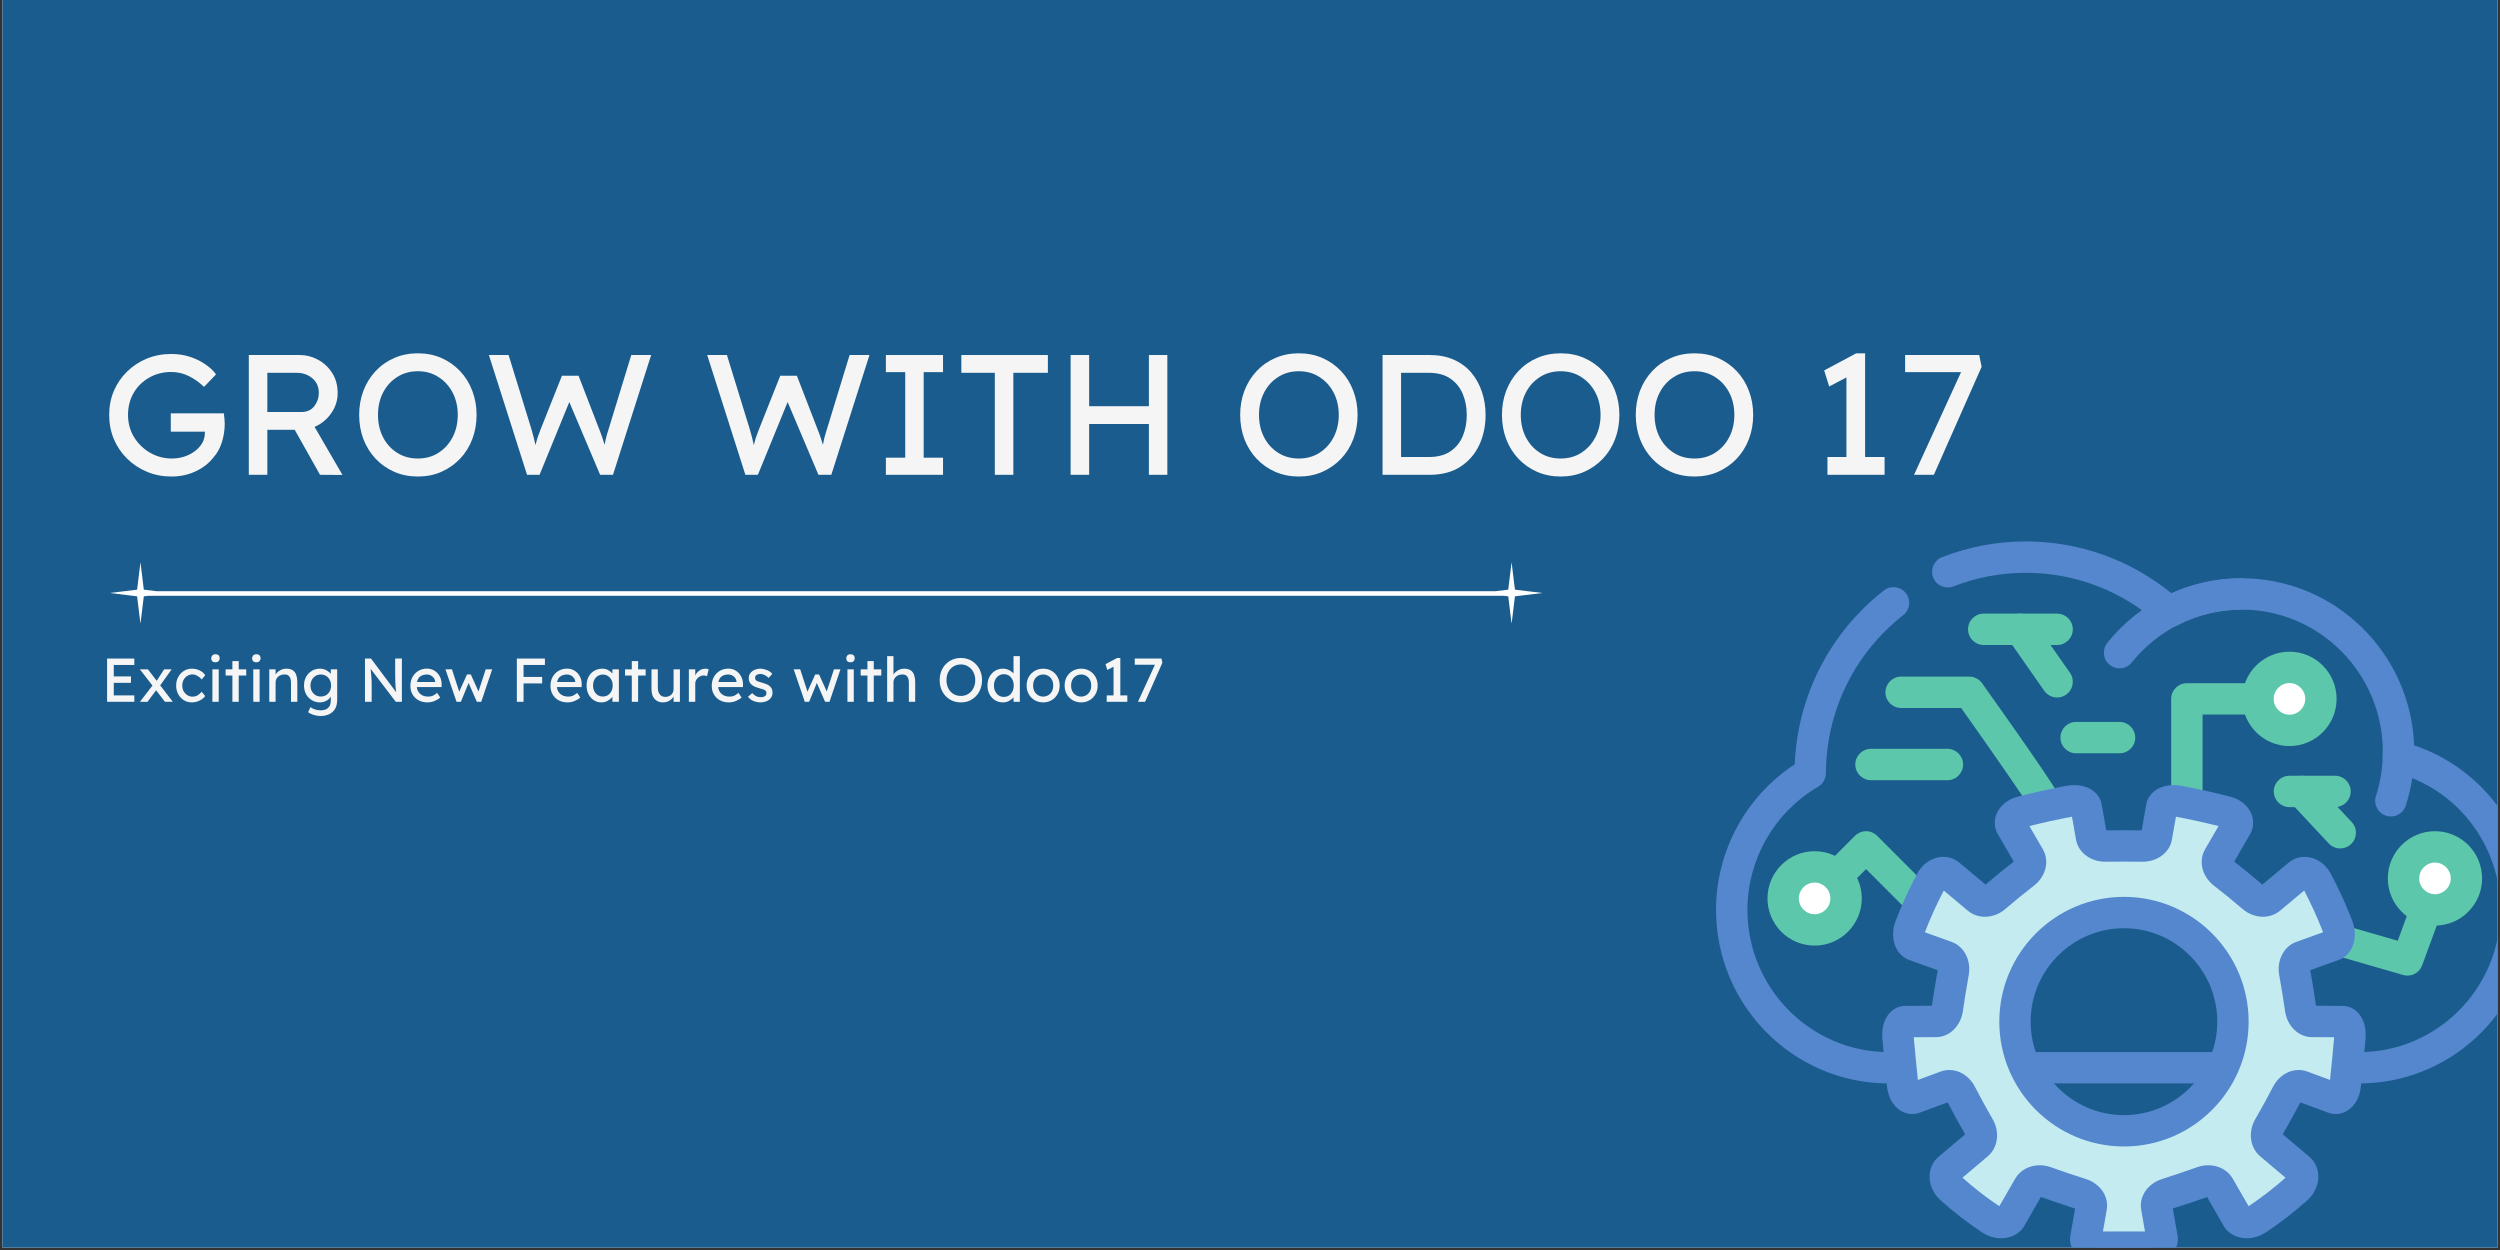 <svg xmlns="http://www.w3.org/2000/svg" xmlns:xlink="http://www.w3.org/1999/xlink" width="700" zoomAndPan="magnify" viewBox="0 0 525 262.5" height="350" preserveAspectRatio="xMidYMid meet" version="1.0"><rect x="0" y="0" width="525" height="262.5" fill="#333333" stroke="none"/><defs><g/><clipPath id="725e51c343"><path d="M 0.5 0 L 524.5 0 L 524.5 262 L 0.5 262 Z M 0.5 0 " clip-rule="nonzero"/></clipPath><clipPath id="7056afd2b9"><path d="M 23 118.059 L 324 118.059 L 324 130.785 L 23 130.785 Z M 23 118.059 " clip-rule="nonzero"/></clipPath><clipPath id="fb8328271a"><path d="M 360.367 113.691 L 524.5 113.691 L 524.5 228 L 360.367 228 Z M 360.367 113.691 " clip-rule="nonzero"/></clipPath><clipPath id="38d3727bb4"><path d="M 395 164 L 497 164 L 497 262 L 395 262 Z M 395 164 " clip-rule="nonzero"/></clipPath></defs><g clip-path="url(#725e51c343)"><path fill="#ffffff" d="M 0.5 0 L 524.5 0 L 524.5 262 L 0.5 262 Z M 0.5 0 " fill-opacity="1" fill-rule="nonzero"/><path fill="#1b5c8e" d="M 0.5 0 L 524.5 0 L 524.5 262 L 0.5 262 Z M 0.5 0 " fill-opacity="1" fill-rule="nonzero"/></g><g clip-path="url(#7056afd2b9)"><path fill="#ffffff" d="M 318.137 123.828 L 317.434 118.059 L 316.734 123.828 L 314.09 124.148 L 32.84 124.148 L 30.199 123.828 L 29.496 118.059 L 28.793 123.828 L 23.027 124.527 L 28.793 125.23 L 29.496 131 L 30.199 125.23 L 31.066 125.125 L 315.863 125.125 L 316.734 125.23 L 317.434 131 L 318.137 125.23 L 323.906 124.527 Z M 318.137 123.828 " fill-opacity="1" fill-rule="nonzero"/></g><g clip-path="url(#fb8328271a)"><path fill="#5487ce" d="M 495.457 227.52 L 396.605 227.52 C 376.633 227.52 360.367 211.168 360.367 191.062 C 360.367 178.746 366.656 167.207 376.895 160.504 C 377.492 146.129 384.242 132.902 395.602 124 C 397.035 122.875 399.105 123.125 400.227 124.555 C 401.352 125.984 401.102 128.059 399.672 129.184 C 389.422 137.219 383.504 149.32 383.441 162.383 C 383.434 163.551 382.812 164.625 381.809 165.215 C 372.645 170.547 366.961 180.457 366.961 191.062 C 366.961 207.535 380.266 220.938 396.605 220.938 L 495.457 220.938 C 511.801 220.938 525.105 207.535 525.105 191.062 C 525.105 177.426 515.941 165.543 502.812 162.16 C 501.32 161.773 500.297 160.406 500.348 158.867 C 500.355 158.672 500.363 158.48 500.379 158.293 C 500.387 158.156 500.395 158.031 500.395 157.895 C 500.395 141.422 487.09 128.02 470.75 128.02 C 465.934 128.02 461.328 129.168 457.051 131.418 C 455.836 132.051 454.348 131.875 453.32 130.961 C 445.629 124.074 435.723 120.289 425.441 120.289 C 420.191 120.289 415.07 121.246 410.234 123.141 C 408.535 123.801 406.633 122.973 405.965 121.277 C 405.305 119.582 406.133 117.668 407.828 117.012 C 413.441 114.809 419.363 113.699 425.441 113.699 C 436.602 113.699 447.371 117.547 456.012 124.594 C 460.668 122.496 465.613 121.438 470.75 121.438 C 490.273 121.438 506.238 137.051 506.961 156.52 C 521.648 161.453 531.699 175.297 531.699 191.062 C 531.699 211.168 515.434 227.52 495.457 227.52 " fill-opacity="1" fill-rule="nonzero"/></g><path fill="#5487ce" d="M 502.082 171.465 C 501.746 171.465 501.398 171.406 501.07 171.305 C 499.34 170.742 498.387 168.887 498.949 167.148 C 499.914 164.176 500.395 161.059 500.395 157.895 C 500.395 156.078 501.875 154.598 503.691 154.598 C 505.516 154.598 506.988 156.078 506.988 157.895 C 506.988 161.75 506.391 165.551 505.219 169.184 C 504.77 170.574 503.473 171.465 502.082 171.465 " fill-opacity="1" fill-rule="nonzero"/><path fill="#5487ce" d="M 445.098 140.359 C 444.383 140.359 443.648 140.121 443.039 139.629 C 441.625 138.496 441.398 136.422 442.531 135 C 449.453 126.379 459.734 121.438 470.75 121.438 C 472.566 121.438 474.035 122.906 474.035 124.73 C 474.035 126.547 472.566 128.027 470.75 128.027 C 461.746 128.027 453.336 132.066 447.668 139.121 C 447.027 139.934 446.07 140.359 445.098 140.359 " fill-opacity="1" fill-rule="nonzero"/><path fill="#5dc7ac" d="M 426.453 169.039 C 426.453 169.039 426.453 169.047 426.453 169.047 C 426.453 169.047 426.453 169.039 426.453 169.039 Z M 426.453 169.047 Z M 429.75 172.332 C 428.336 172.332 427.121 171.441 426.664 170.18 C 425.645 168.355 418.527 158.117 411.848 148.676 L 399.234 148.676 C 397.418 148.676 395.941 147.207 395.941 145.383 C 395.941 143.566 397.418 142.086 399.234 142.086 L 413.555 142.086 C 414.621 142.086 415.617 142.609 416.238 143.477 C 433.047 167.164 433.047 167.754 433.047 169.039 C 433.047 170.863 431.574 172.332 429.75 172.332 " fill-opacity="1" fill-rule="nonzero"/><path fill="#5dc7ac" d="M 381.07 191.953 C 380.223 191.953 379.387 191.641 378.738 190.996 C 377.449 189.711 377.449 187.625 378.738 186.336 L 389.543 175.523 C 390.16 174.902 390.996 174.551 391.871 174.551 C 392.75 174.551 393.586 174.902 394.203 175.523 L 404.133 185.461 C 405.418 186.746 405.418 188.836 404.133 190.121 C 402.844 191.406 400.754 191.398 399.469 190.113 L 391.871 182.512 L 383.398 190.988 C 382.758 191.641 381.914 191.953 381.07 191.953 " fill-opacity="1" fill-rule="nonzero"/><path fill="#ffffff" d="M 387.676 188.668 C 387.676 192.316 384.719 195.281 381.07 195.281 C 377.418 195.281 374.461 192.316 374.461 188.668 C 374.461 185.012 377.418 182.047 381.07 182.047 C 384.719 182.047 387.676 185.012 387.676 188.668 " fill-opacity="1" fill-rule="nonzero"/><path fill="#5dc7ac" d="M 381.07 185.34 C 379.242 185.34 377.758 186.836 377.758 188.668 C 377.758 190.5 379.242 191.984 381.07 191.984 C 382.895 191.984 384.379 190.5 384.379 188.668 C 384.379 186.836 382.895 185.34 381.07 185.34 Z M 381.07 198.574 C 375.609 198.574 371.172 194.133 371.172 188.668 C 371.172 183.203 375.609 178.754 381.07 178.754 C 386.527 178.754 390.973 183.203 390.973 188.668 C 390.973 194.133 386.527 198.574 381.07 198.574 " fill-opacity="1" fill-rule="nonzero"/><path fill="#5dc7ac" d="M 459.246 169.496 C 457.43 169.496 455.949 168.016 455.949 166.203 L 455.949 146.766 C 455.949 144.949 457.43 143.469 459.246 143.469 L 475.348 143.469 C 477.172 143.469 478.641 144.949 478.641 146.766 C 478.641 148.582 477.172 150.059 475.348 150.059 L 462.539 150.059 L 462.539 166.203 C 462.539 168.016 461.07 169.496 459.246 169.496 " fill-opacity="1" fill-rule="nonzero"/><path fill="#5dc7ac" d="M 505.562 204.875 C 505.258 204.875 504.953 204.836 504.648 204.746 L 491.664 200.992 C 489.914 200.496 488.906 198.664 489.414 196.918 C 489.914 195.168 491.738 194.164 493.488 194.66 L 503.531 197.562 L 508.25 184.707 C 508.875 182.996 510.773 182.129 512.477 182.746 C 514.188 183.371 515.059 185.27 514.43 186.973 L 508.652 202.715 C 508.168 204.039 506.914 204.875 505.562 204.875 " fill-opacity="1" fill-rule="nonzero"/><path fill="#ffffff" d="M 487.387 146.766 C 487.387 150.422 484.43 153.379 480.789 153.379 C 477.141 153.379 474.18 150.422 474.18 146.766 C 474.18 143.109 477.141 140.145 480.789 140.145 C 484.43 140.145 487.387 143.109 487.387 146.766 " fill-opacity="1" fill-rule="nonzero"/><path fill="#5dc7ac" d="M 480.789 143.438 C 478.965 143.438 477.477 144.934 477.477 146.766 C 477.477 148.598 478.965 150.082 480.789 150.082 C 482.613 150.082 484.102 148.598 484.102 146.766 C 484.102 144.934 482.613 143.438 480.789 143.438 Z M 480.789 156.672 C 475.332 156.672 470.883 152.227 470.883 146.766 C 470.883 141.301 475.332 136.855 480.789 136.855 C 486.246 136.855 490.684 141.301 490.684 146.766 C 490.684 152.227 486.246 156.672 480.789 156.672 " fill-opacity="1" fill-rule="nonzero"/><path fill="#ffffff" d="M 517.953 184.465 C 517.953 188.113 514.992 191.078 511.344 191.078 C 507.695 191.078 504.734 188.113 504.734 184.465 C 504.734 180.809 507.695 177.844 511.344 177.844 C 514.992 177.844 517.953 180.809 517.953 184.465 " fill-opacity="1" fill-rule="nonzero"/><path fill="#5dc7ac" d="M 511.344 181.141 C 509.52 181.141 508.031 182.633 508.031 184.465 C 508.031 186.289 509.52 187.785 511.344 187.785 C 513.168 187.785 514.656 186.289 514.656 184.465 C 514.656 182.633 513.168 181.141 511.344 181.141 Z M 511.344 194.371 C 505.887 194.371 501.441 189.922 501.441 184.465 C 501.441 178.992 505.887 174.551 511.344 174.551 C 516.801 174.551 521.238 178.992 521.238 184.465 C 521.238 189.922 516.801 194.371 511.344 194.371 " fill-opacity="1" fill-rule="nonzero"/><path fill="#5dc7ac" d="M 445.105 158.191 L 435.988 158.191 C 434.164 158.191 432.691 156.711 432.691 154.895 C 432.691 153.078 434.164 151.602 435.988 151.602 L 445.105 151.602 C 446.922 151.602 448.402 153.078 448.402 154.895 C 448.402 156.711 446.922 158.191 445.105 158.191 " fill-opacity="1" fill-rule="nonzero"/><path fill="#5dc7ac" d="M 408.953 163.84 L 392.91 163.84 C 391.086 163.84 389.613 162.359 389.613 160.543 C 389.613 158.73 391.086 157.25 392.91 157.25 L 408.953 157.25 C 410.781 157.25 412.25 158.73 412.25 160.543 C 412.25 162.359 410.781 163.84 408.953 163.84 " fill-opacity="1" fill-rule="nonzero"/><path fill="#5dc7ac" d="M 431.992 135.449 L 416.582 135.449 C 414.758 135.449 413.289 133.973 413.289 132.156 C 413.289 130.332 414.758 128.863 416.582 128.863 L 431.992 128.863 C 433.816 128.863 435.289 130.332 435.289 132.156 C 435.289 133.973 433.816 135.449 431.992 135.449 " fill-opacity="1" fill-rule="nonzero"/><path fill="#5dc7ac" d="M 431.992 146.477 C 430.957 146.477 429.938 145.984 429.293 145.07 L 421.582 134.035 C 420.547 132.551 420.906 130.492 422.402 129.449 C 423.891 128.41 425.949 128.773 426.984 130.27 L 434.695 141.293 C 435.738 142.785 435.371 144.836 433.883 145.879 C 433.305 146.281 432.652 146.477 431.992 146.477 " fill-opacity="1" fill-rule="nonzero"/><path fill="#5dc7ac" d="M 490.355 169.496 L 480.789 169.496 C 478.965 169.496 477.492 168.016 477.492 166.203 C 477.492 164.379 478.965 162.906 480.789 162.906 L 490.355 162.906 C 492.172 162.906 493.648 164.379 493.648 166.203 C 493.648 168.016 492.172 169.496 490.355 169.496 " fill-opacity="1" fill-rule="nonzero"/><path fill="#5dc7ac" d="M 491.457 178.172 C 490.57 178.172 489.695 177.82 489.043 177.129 L 480.926 168.441 C 479.68 167.117 479.75 165.035 481.086 163.789 C 482.414 162.555 484.496 162.617 485.738 163.953 L 493.859 172.637 C 495.105 173.965 495.031 176.043 493.699 177.289 C 493.062 177.883 492.258 178.172 491.457 178.172 " fill-opacity="1" fill-rule="nonzero"/><path fill="#c3ebf0" d="M 446.039 237.465 C 433.391 237.465 423.152 227.203 423.152 214.551 C 423.152 201.895 433.391 191.633 446.039 191.633 C 458.676 191.633 468.914 201.895 468.914 214.551 C 468.914 227.203 458.676 237.465 446.039 237.465 Z M 491.996 214.539 C 490.211 214.523 488.016 214.508 485.5 214.5 C 484.383 214.5 483.359 213.406 483.137 211.906 C 482.75 209.336 482.34 206.746 481.883 204.176 C 481.609 202.68 482.25 201.281 483.359 200.891 C 485.836 199.996 488.07 199.195 490.039 198.488 C 491.148 198.078 491.551 196.246 490.926 194.598 C 489.672 191.367 488.199 188.113 486.52 184.973 C 485.676 183.363 483.852 182.746 482.758 183.652 C 480.844 185.254 478.844 186.926 476.703 188.715 C 475.766 189.512 474.223 189.367 473.055 188.363 C 471.07 186.652 469.027 184.98 466.961 183.387 C 465.758 182.457 465.328 181.02 465.926 179.98 C 467.285 177.652 468.52 175.496 469.672 173.52 C 470.32 172.379 469.293 170.941 467.559 170.5 C 464.164 169.617 460.781 168.879 457.492 168.258 C 455.812 167.953 454.164 168.453 453.973 169.43 C 453.664 171.184 453.289 173.32 452.855 175.77 C 452.66 176.855 451.422 177.684 449.91 177.668 C 447.332 177.637 444.734 177.637 442.156 177.668 C 440.645 177.684 439.406 176.855 439.211 175.77 C 438.777 173.32 438.398 171.184 438.094 169.43 C 437.902 168.453 436.254 167.953 434.574 168.258 C 431.285 168.879 427.902 169.617 424.508 170.5 C 422.773 170.941 421.746 172.379 422.395 173.52 C 423.543 175.496 424.781 177.652 426.141 179.98 C 426.734 181.02 426.309 182.457 425.105 183.387 C 423.039 184.98 420.996 186.652 419.012 188.363 C 417.844 189.367 416.301 189.512 415.363 188.715 C 413.223 186.926 411.223 185.254 409.309 183.652 C 408.215 182.746 406.391 183.363 405.547 184.973 C 403.867 188.113 402.395 191.367 401.141 194.598 C 400.516 196.246 400.914 198.078 402.023 198.488 C 403.996 199.195 406.23 199.996 408.707 200.891 C 409.809 201.281 410.449 202.68 410.184 204.176 C 409.727 206.746 409.316 209.336 408.93 211.906 C 408.707 213.406 407.684 214.5 406.574 214.5 C 404.051 214.508 401.855 214.523 400.07 214.539 C 399.059 214.559 398.434 216.109 398.578 217.805 C 398.875 221.137 399.195 224.527 399.574 227.953 C 399.758 229.703 400.859 230.988 401.992 230.578 C 403.953 229.855 406.188 229.027 408.664 228.113 C 409.758 227.711 411.102 228.379 411.801 229.734 C 413.008 232.051 414.277 234.363 415.594 236.645 C 416.367 237.98 416.223 239.539 415.273 240.344 C 413.117 242.148 411.117 243.844 409.203 245.461 C 408.125 246.383 408.328 248.359 409.68 249.574 C 412.332 251.953 415.184 254.156 418.117 256.098 C 419.621 257.078 421.582 256.91 422.25 255.777 C 423.41 253.754 424.672 251.559 426.035 249.18 C 426.641 248.121 428.145 247.711 429.59 248.223 C 432.059 249.109 434.551 249.945 437.027 250.73 C 438.473 251.188 439.363 252.379 439.164 253.488 C 438.73 256.012 438.336 258.219 438.023 260.051 C 437.844 261.105 439.285 261.898 440.996 261.898 C 444.355 261.898 447.711 261.898 451.07 261.898 C 452.781 261.898 454.219 261.105 454.051 260.051 C 453.73 258.219 453.336 256.012 452.902 253.488 C 452.703 252.379 453.594 251.188 455.039 250.73 C 457.516 249.945 460.008 249.109 462.484 248.223 C 463.922 247.711 465.426 248.121 466.031 249.18 C 467.395 251.559 468.656 253.754 469.816 255.777 C 470.477 256.91 472.445 257.078 473.949 256.098 C 476.883 254.156 479.734 251.953 482.387 249.574 C 483.738 248.359 483.941 246.383 482.863 245.461 C 480.949 243.844 478.941 242.148 476.793 240.344 C 475.844 239.539 475.699 237.98 476.473 236.645 C 477.789 234.363 479.059 232.051 480.266 229.734 C 480.965 228.379 482.309 227.711 483.402 228.113 C 485.875 229.027 488.113 229.855 490.074 230.578 C 491.207 230.988 492.309 229.703 492.492 227.953 C 492.871 224.527 493.191 221.137 493.488 217.805 C 493.633 216.109 493.008 214.559 491.996 214.539 " fill-opacity="1" fill-rule="nonzero"/><g clip-path="url(#38d3727bb4)"><path fill="#5487ce" d="M 446.039 194.926 C 435.234 194.926 426.438 203.727 426.438 214.551 C 426.438 225.371 435.234 234.18 446.039 234.18 C 456.832 234.18 465.629 225.371 465.629 214.551 C 465.629 203.727 456.832 194.926 446.039 194.926 Z M 446.039 240.758 C 431.59 240.758 419.855 229.004 419.855 214.551 C 419.855 200.094 431.59 188.34 446.039 188.34 C 460.473 188.34 472.211 200.094 472.211 214.551 C 472.211 229.004 460.473 240.758 446.039 240.758 Z M 450.113 174.348 Z M 442.453 175.184 L 442.461 175.191 C 442.461 175.191 442.461 175.184 442.453 175.184 Z M 449.605 175.191 C 449.605 175.199 449.605 175.199 449.605 175.207 Z M 468.777 181.629 L 468.777 181.637 C 468.777 181.637 468.777 181.629 468.777 181.629 Z M 423.289 181.637 C 423.289 181.637 423.289 181.637 423.297 181.637 Z M 417.469 186.184 L 417.477 186.191 C 417.477 186.191 417.477 186.184 417.469 186.184 Z M 474.59 186.191 C 474.59 186.191 474.582 186.191 474.582 186.191 Z M 484.477 203.992 Z M 407.598 203.992 Z M 485.5 211.207 C 485.508 211.207 485.508 211.207 485.508 211.207 C 485.508 211.207 485.508 211.207 485.5 211.207 Z M 406.559 211.207 C 406.551 211.207 406.551 211.207 406.543 211.207 C 406.551 211.207 406.551 211.207 406.559 211.207 Z M 409.816 231.199 L 409.809 231.207 C 409.816 231.207 409.816 231.207 409.816 231.199 Z M 482.258 231.207 C 482.258 231.207 482.258 231.207 482.266 231.207 Z M 478.914 237.82 Z M 413.145 237.828 C 413.145 237.828 413.145 237.828 413.133 237.828 Z M 428.898 250.812 Z M 463.176 250.82 Z M 456.141 252.91 L 456.141 252.926 C 456.141 252.918 456.141 252.918 456.141 252.91 Z M 435.926 252.926 C 435.926 252.926 435.926 252.934 435.918 252.941 Z M 428.336 244.703 C 429.117 244.703 429.91 244.84 430.699 245.121 C 433.047 245.965 435.508 246.793 438.023 247.59 C 441.07 248.562 442.91 251.285 442.41 254.074 L 441.617 258.605 L 450.449 258.605 L 449.656 254.059 C 449.156 251.285 450.996 248.562 454.043 247.59 C 456.559 246.793 459.02 245.965 461.367 245.121 C 464.324 244.062 467.484 245.082 468.891 247.551 L 472.203 253.301 C 474.91 251.504 477.531 249.484 479.961 247.324 L 474.672 242.855 C 472.484 241.023 472.043 237.715 473.625 234.992 C 474.887 232.812 476.133 230.531 477.34 228.219 C 478.82 225.363 481.859 224.023 484.551 225.027 L 489.309 226.785 C 489.633 223.75 489.914 220.762 490.176 217.82 C 488.785 217.812 487.211 217.805 485.484 217.797 C 482.703 217.789 480.34 215.512 479.871 212.387 C 479.496 209.848 479.086 207.293 478.633 204.754 C 478.086 201.668 479.598 198.734 482.242 197.789 L 487.848 195.777 C 487.848 195.77 487.848 195.762 487.848 195.762 C 486.68 192.758 485.348 189.809 483.875 187.012 L 478.82 191.238 C 476.633 193.078 473.297 192.926 470.902 190.859 C 468.98 189.199 466.969 187.559 464.945 186 C 462.41 184.047 461.633 180.816 463.078 178.328 L 465.895 173.473 C 463.062 172.758 460.066 172.098 456.953 171.504 L 456.094 176.34 C 455.637 179.027 453.055 180.961 449.961 180.961 C 449.93 180.961 449.902 180.961 449.871 180.961 C 447.316 180.93 444.75 180.93 442.195 180.961 C 439.117 181.02 436.438 179.051 435.965 176.332 L 435.113 171.504 C 432.02 172.09 429.004 172.758 426.172 173.473 L 428.996 178.336 C 430.434 180.816 429.652 184.039 427.121 185.992 C 425.098 187.559 423.086 189.199 421.156 190.859 C 418.77 192.926 415.434 193.086 413.238 191.238 L 408.199 187.02 C 406.695 189.863 405.379 192.781 404.219 195.777 L 409.832 197.797 C 412.469 198.734 413.98 201.668 413.434 204.762 C 412.98 207.293 412.562 209.848 412.195 212.387 C 411.727 215.512 409.363 217.789 406.574 217.797 C 404.855 217.805 403.281 217.812 401.887 217.82 C 402.152 220.762 402.434 223.758 402.758 226.785 L 407.523 225.027 C 410.207 224.031 413.246 225.363 414.727 228.219 C 415.926 230.531 417.18 232.812 418.441 235 C 420.023 237.715 419.582 241.023 417.387 242.863 L 412.121 247.309 C 414.598 249.535 417.18 251.52 419.863 253.301 L 423.176 247.543 C 424.211 245.734 426.191 244.703 428.336 244.703 Z M 440.973 265.188 C 438.82 265.188 436.93 264.422 435.789 263.09 C 434.918 262.07 434.559 260.801 434.766 259.523 L 435.773 253.801 C 433.238 252.98 430.859 252.176 428.586 251.359 L 425.113 257.418 C 424.391 258.652 423.184 259.523 421.703 259.867 C 419.934 260.285 417.918 259.906 416.316 258.855 C 413.199 256.789 410.234 254.492 407.484 252.023 C 406.035 250.73 405.191 248.859 405.215 247.012 C 405.242 245.395 405.891 243.957 407.066 242.953 L 412.676 238.219 C 411.398 235.973 410.176 233.746 409.012 231.504 L 403.133 233.664 C 401.785 234.164 400.32 233.992 399.098 233.223 C 397.562 232.266 396.52 230.418 396.293 228.297 C 395.914 224.867 395.594 221.453 395.297 218.102 C 395.113 215.965 395.668 214.02 396.816 212.742 C 397.66 211.801 398.801 211.27 400.008 211.246 C 401.625 211.23 403.527 211.223 405.691 211.207 C 406.086 208.637 406.488 206.168 406.914 203.742 L 400.906 201.59 C 399.672 201.129 398.699 200.191 398.117 198.938 C 397.387 197.32 397.363 195.266 398.062 193.434 C 399.406 189.953 400.941 186.594 402.637 183.43 C 403.562 181.676 405.199 180.406 407.035 180.047 C 408.617 179.723 410.207 180.125 411.406 181.113 L 416.961 185.758 C 418.945 184.07 420.906 182.473 422.887 180.945 L 419.543 175.168 C 418.785 173.844 418.699 172.277 419.301 170.855 C 420.023 169.148 421.672 167.824 423.707 167.309 C 426.906 166.473 430.371 165.703 433.965 165.02 C 437.629 164.352 440.797 165.992 441.328 168.82 L 442.316 174.375 C 444.793 174.348 447.273 174.348 449.75 174.375 L 450.73 168.852 C 451.27 165.992 454.438 164.359 458.07 165.012 C 461.703 165.703 465.168 166.473 468.395 167.316 C 470.395 167.824 472.035 169.148 472.766 170.855 C 473.367 172.277 473.281 173.844 472.531 175.152 L 469.188 180.938 C 471.238 182.535 473.199 184.145 475.09 185.766 L 480.652 181.121 C 481.859 180.125 483.441 179.723 485.031 180.047 C 486.859 180.406 488.504 181.676 489.438 183.438 C 491.125 186.594 492.66 189.953 493.996 193.41 C 494.703 195.266 494.68 197.328 493.949 198.938 C 493.367 200.199 492.387 201.129 491.184 201.57 L 485.168 203.734 C 485.605 206.32 485.996 208.773 486.359 211.207 C 488.531 211.223 490.434 211.23 492.02 211.246 C 492.027 211.246 492.043 211.246 492.051 211.246 C 493.266 211.27 494.406 211.801 495.25 212.742 C 496.398 214.02 496.953 215.965 496.77 218.094 C 496.473 221.453 496.148 224.867 495.766 228.312 C 495.547 230.418 494.504 232.266 492.969 233.223 C 491.746 233.992 490.281 234.156 488.957 233.672 L 483.07 231.504 C 481.832 233.84 480.613 236.066 479.375 238.203 L 484.992 242.945 C 486.176 243.957 486.824 245.395 486.848 247.012 C 486.875 248.859 486.031 250.73 484.582 252.023 C 481.832 254.492 478.867 256.789 475.773 258.84 C 474.141 259.906 472.129 260.293 470.363 259.867 C 468.883 259.523 467.676 258.652 466.969 257.434 L 463.496 251.383 C 461.094 252.219 458.715 253.02 456.293 253.785 L 457.293 259.48 C 457.508 260.801 457.148 262.07 456.277 263.09 C 455.137 264.422 453.246 265.188 451.086 265.188 C 451.078 265.188 451.07 265.188 451.062 265.188 L 440.996 265.188 C 440.988 265.188 440.98 265.188 440.973 265.188 " fill-opacity="1" fill-rule="nonzero"/></g><g fill="#f5f5f5" fill-opacity="1"><g transform="translate(21.211, 99.71)"><g><path d="M 14.734 -25.375 C 16.172 -25.375 17.5 -25.172 18.719 -24.766 C 19.945 -24.359 21.023 -23.828 21.953 -23.172 C 22.891 -22.523 23.625 -21.832 24.156 -21.094 L 21.641 -18.469 C 20.68 -19.383 19.625 -20.133 18.469 -20.719 C 17.32 -21.301 16.078 -21.594 14.734 -21.594 C 13.035 -21.594 11.492 -21.195 10.109 -20.406 C 8.734 -19.625 7.648 -18.555 6.859 -17.203 C 6.066 -15.848 5.672 -14.305 5.672 -12.578 C 5.672 -10.879 6.086 -9.332 6.922 -7.938 C 7.766 -6.551 8.891 -5.453 10.297 -4.641 C 11.703 -3.828 13.227 -3.422 14.875 -3.422 C 16.07 -3.422 17.195 -3.648 18.25 -4.109 C 19.312 -4.578 20.172 -5.219 20.828 -6.031 C 21.484 -6.852 21.812 -7.789 21.812 -8.844 C 21.812 -8.957 21.812 -9.031 21.812 -9.062 L 14.656 -9.062 L 14.656 -12.906 L 25.797 -12.906 C 25.848 -12.539 25.891 -12.176 25.922 -11.812 C 25.961 -11.457 25.984 -11.102 25.984 -10.75 C 25.984 -9.426 25.785 -8.129 25.391 -6.859 C 24.992 -5.586 24.379 -4.488 23.547 -3.562 C 22.586 -2.363 21.344 -1.41 19.812 -0.703 C 18.289 0.004 16.609 0.359 14.766 0.359 C 12.953 0.359 11.254 0.031 9.672 -0.625 C 8.086 -1.289 6.695 -2.207 5.5 -3.375 C 4.301 -4.551 3.367 -5.922 2.703 -7.484 C 2.047 -9.055 1.719 -10.754 1.719 -12.578 C 1.719 -14.398 2.047 -16.082 2.703 -17.625 C 3.367 -19.176 4.297 -20.531 5.484 -21.688 C 6.672 -22.852 8.051 -23.758 9.625 -24.406 C 11.207 -25.051 12.91 -25.375 14.734 -25.375 Z M 14.734 -25.375 "/></g></g></g><g fill="#f5f5f5" fill-opacity="1"><g transform="translate(48.734, 99.71)"><g><path d="M 22.172 -17.141 C 22.172 -15.629 21.723 -14.227 20.828 -12.938 C 19.93 -11.645 18.766 -10.688 17.328 -10.062 L 23.188 0.031 L 18.469 0 L 13.156 -9.453 L 7.406 -9.453 L 7.406 0 L 3.516 0 L 3.516 -25.156 L 14.234 -25.156 C 15.547 -25.156 16.805 -24.832 18.016 -24.188 C 19.234 -23.539 20.227 -22.617 21 -21.422 C 21.781 -20.223 22.172 -18.797 22.172 -17.141 Z M 13.578 -21.422 L 7.406 -21.422 L 7.406 -13.188 L 14.594 -13.188 C 15.738 -13.188 16.629 -13.594 17.266 -14.406 C 17.898 -15.227 18.219 -16.148 18.219 -17.172 C 18.219 -18.492 17.758 -19.531 16.844 -20.281 C 15.938 -21.039 14.848 -21.422 13.578 -21.422 Z M 13.578 -21.422 "/></g></g></g><g fill="#f5f5f5" fill-opacity="1"><g transform="translate(73.707, 99.71)"><g><path d="M 26.375 -12.578 C 26.375 -10.754 26.07 -9.055 25.469 -7.484 C 24.875 -5.922 24.02 -4.551 22.906 -3.375 C 21.789 -2.207 20.484 -1.289 18.984 -0.625 C 17.492 0.031 15.848 0.359 14.047 0.359 C 12.254 0.359 10.602 0.031 9.094 -0.625 C 7.582 -1.289 6.273 -2.207 5.172 -3.375 C 4.066 -4.551 3.211 -5.922 2.609 -7.484 C 2.016 -9.055 1.719 -10.754 1.719 -12.578 C 1.719 -14.398 2.016 -16.094 2.609 -17.656 C 3.211 -19.227 4.066 -20.602 5.172 -21.781 C 6.273 -22.957 7.582 -23.875 9.094 -24.531 C 10.602 -25.188 12.254 -25.516 14.047 -25.516 C 15.848 -25.516 17.492 -25.188 18.984 -24.531 C 20.484 -23.875 21.789 -22.957 22.906 -21.781 C 24.02 -20.602 24.875 -19.227 25.469 -17.656 C 26.07 -16.094 26.375 -14.398 26.375 -12.578 Z M 22.422 -12.578 C 22.422 -14.328 22.062 -15.891 21.344 -17.266 C 20.625 -18.641 19.633 -19.727 18.375 -20.531 C 17.125 -21.344 15.68 -21.75 14.047 -21.75 C 12.398 -21.75 10.945 -21.344 9.688 -20.531 C 8.426 -19.727 7.441 -18.641 6.734 -17.266 C 6.023 -15.891 5.672 -14.328 5.672 -12.578 C 5.672 -10.828 6.023 -9.266 6.734 -7.891 C 7.441 -6.516 8.426 -5.426 9.688 -4.625 C 10.945 -3.82 12.398 -3.422 14.047 -3.422 C 15.68 -3.422 17.125 -3.82 18.375 -4.625 C 19.633 -5.426 20.625 -6.52 21.344 -7.906 C 22.062 -9.289 22.422 -10.848 22.422 -12.578 Z M 22.422 -12.578 "/></g></g></g><g fill="#f5f5f5" fill-opacity="1"><g transform="translate(101.805, 99.71)"><g><path d="M 34.938 -25.156 L 26.922 0 L 24.219 0 L 17.75 -15.281 L 11.5 0 L 8.875 0 L 0.859 -25.156 L 5 -25.156 L 9.844 -9.422 C 10.008 -8.836 10.16 -8.281 10.297 -7.75 C 10.43 -7.227 10.547 -6.727 10.641 -6.25 C 10.754 -6.727 10.895 -7.227 11.062 -7.75 C 11.238 -8.281 11.445 -8.848 11.688 -9.453 L 16.203 -20.812 L 19.688 -20.812 L 24.078 -9.453 C 24.336 -8.805 24.551 -8.223 24.719 -7.703 C 24.895 -7.191 25.039 -6.723 25.156 -6.297 C 25.227 -6.723 25.328 -7.195 25.453 -7.719 C 25.586 -8.25 25.766 -8.852 25.984 -9.531 L 30.766 -25.156 Z M 34.938 -25.156 "/></g></g></g><g fill="#f5f5f5" fill-opacity="1"><g transform="translate(137.593, 99.71)"><g/></g></g><g fill="#f5f5f5" fill-opacity="1"><g transform="translate(147.654, 99.71)"><g><path d="M 34.938 -25.156 L 26.922 0 L 24.219 0 L 17.75 -15.281 L 11.5 0 L 8.875 0 L 0.859 -25.156 L 5 -25.156 L 9.844 -9.422 C 10.008 -8.836 10.16 -8.281 10.297 -7.75 C 10.43 -7.227 10.547 -6.727 10.641 -6.25 C 10.754 -6.727 10.895 -7.227 11.062 -7.75 C 11.238 -8.281 11.445 -8.848 11.688 -9.453 L 16.203 -20.812 L 19.688 -20.812 L 24.078 -9.453 C 24.336 -8.805 24.551 -8.223 24.719 -7.703 C 24.895 -7.191 25.039 -6.723 25.156 -6.297 C 25.227 -6.723 25.328 -7.195 25.453 -7.719 C 25.586 -8.25 25.766 -8.852 25.984 -9.531 L 30.766 -25.156 Z M 34.938 -25.156 "/></g></g></g><g fill="#f5f5f5" fill-opacity="1"><g transform="translate(183.442, 99.71)"><g><path d="M 14.594 0 L 2.594 0 L 2.594 -3.594 L 6.656 -3.594 L 6.656 -21.562 L 2.594 -21.562 L 2.594 -25.156 L 14.594 -25.156 L 14.594 -21.562 L 10.531 -21.562 L 10.531 -3.594 L 14.594 -3.594 Z M 14.594 0 "/></g></g></g><g fill="#f5f5f5" fill-opacity="1"><g transform="translate(200.617, 99.71)"><g><path d="M 8.297 0 L 8.297 -21.422 L 1.266 -21.422 L 1.266 -25.156 L 19.438 -25.156 L 19.438 -21.422 L 12.188 -21.422 L 12.188 0 Z M 8.297 0 "/></g></g></g><g fill="#f5f5f5" fill-opacity="1"><g transform="translate(221.314, 99.71)"><g><path d="M 7.406 -25.156 L 7.406 -14.406 L 19.953 -14.406 L 19.953 -25.156 L 23.828 -25.156 L 23.828 0 L 19.953 0 L 19.953 -10.672 L 7.406 -10.672 L 7.406 0 L 3.516 0 L 3.516 -25.156 Z M 7.406 -25.156 "/></g></g></g><g fill="#f5f5f5" fill-opacity="1"><g transform="translate(248.658, 99.71)"><g/></g></g><g fill="#f5f5f5" fill-opacity="1"><g transform="translate(258.719, 99.71)"><g><path d="M 26.375 -12.578 C 26.375 -10.754 26.07 -9.055 25.469 -7.484 C 24.875 -5.922 24.02 -4.551 22.906 -3.375 C 21.789 -2.207 20.484 -1.289 18.984 -0.625 C 17.492 0.031 15.848 0.359 14.047 0.359 C 12.254 0.359 10.602 0.031 9.094 -0.625 C 7.582 -1.289 6.273 -2.207 5.172 -3.375 C 4.066 -4.551 3.211 -5.922 2.609 -7.484 C 2.016 -9.055 1.719 -10.754 1.719 -12.578 C 1.719 -14.398 2.016 -16.094 2.609 -17.656 C 3.211 -19.227 4.066 -20.602 5.172 -21.781 C 6.273 -22.957 7.582 -23.875 9.094 -24.531 C 10.602 -25.188 12.254 -25.516 14.047 -25.516 C 15.848 -25.516 17.492 -25.188 18.984 -24.531 C 20.484 -23.875 21.789 -22.957 22.906 -21.781 C 24.02 -20.602 24.875 -19.227 25.469 -17.656 C 26.07 -16.094 26.375 -14.398 26.375 -12.578 Z M 22.422 -12.578 C 22.422 -14.328 22.062 -15.891 21.344 -17.266 C 20.625 -18.641 19.633 -19.727 18.375 -20.531 C 17.125 -21.344 15.68 -21.75 14.047 -21.75 C 12.398 -21.75 10.945 -21.344 9.688 -20.531 C 8.426 -19.727 7.441 -18.641 6.734 -17.266 C 6.023 -15.891 5.672 -14.328 5.672 -12.578 C 5.672 -10.828 6.023 -9.266 6.734 -7.891 C 7.441 -6.516 8.426 -5.426 9.688 -4.625 C 10.945 -3.82 12.398 -3.422 14.047 -3.422 C 15.68 -3.422 17.125 -3.82 18.375 -4.625 C 19.633 -5.426 20.625 -6.52 21.344 -7.906 C 22.062 -9.289 22.422 -10.848 22.422 -12.578 Z M 22.422 -12.578 "/></g></g></g><g fill="#f5f5f5" fill-opacity="1"><g transform="translate(286.817, 99.71)"><g><path d="M 13.375 -25.156 C 15.312 -25.156 17.016 -24.828 18.484 -24.172 C 19.961 -23.516 21.191 -22.602 22.172 -21.438 C 23.148 -20.27 23.891 -18.926 24.391 -17.406 C 24.898 -15.883 25.156 -14.273 25.156 -12.578 C 25.156 -10.273 24.711 -8.172 23.828 -6.266 C 22.941 -4.367 21.625 -2.848 19.875 -1.703 C 18.125 -0.566 15.957 0 13.375 0 L 3.516 0 L 3.516 -25.156 Z M 13.188 -3.734 C 15.082 -3.734 16.613 -4.133 17.781 -4.938 C 18.957 -5.738 19.82 -6.812 20.375 -8.156 C 20.926 -9.5 21.203 -10.973 21.203 -12.578 C 21.203 -14.16 20.926 -15.617 20.375 -16.953 C 19.82 -18.297 18.957 -19.375 17.781 -20.188 C 16.613 -21.008 15.082 -21.422 13.188 -21.422 L 7.406 -21.422 L 7.406 -3.734 Z M 13.188 -3.734 "/></g></g></g><g fill="#f5f5f5" fill-opacity="1"><g transform="translate(313.694, 99.71)"><g><path d="M 26.375 -12.578 C 26.375 -10.754 26.07 -9.055 25.469 -7.484 C 24.875 -5.922 24.02 -4.551 22.906 -3.375 C 21.789 -2.207 20.484 -1.289 18.984 -0.625 C 17.492 0.031 15.848 0.359 14.047 0.359 C 12.254 0.359 10.602 0.031 9.094 -0.625 C 7.582 -1.289 6.273 -2.207 5.172 -3.375 C 4.066 -4.551 3.211 -5.922 2.609 -7.484 C 2.016 -9.055 1.719 -10.754 1.719 -12.578 C 1.719 -14.398 2.016 -16.094 2.609 -17.656 C 3.211 -19.227 4.066 -20.602 5.172 -21.781 C 6.273 -22.957 7.582 -23.875 9.094 -24.531 C 10.602 -25.188 12.254 -25.516 14.047 -25.516 C 15.848 -25.516 17.492 -25.188 18.984 -24.531 C 20.484 -23.875 21.789 -22.957 22.906 -21.781 C 24.02 -20.602 24.875 -19.227 25.469 -17.656 C 26.07 -16.094 26.375 -14.398 26.375 -12.578 Z M 22.422 -12.578 C 22.422 -14.328 22.062 -15.891 21.344 -17.266 C 20.625 -18.641 19.633 -19.727 18.375 -20.531 C 17.125 -21.344 15.68 -21.75 14.047 -21.75 C 12.398 -21.75 10.945 -21.344 9.688 -20.531 C 8.426 -19.727 7.441 -18.641 6.734 -17.266 C 6.023 -15.891 5.672 -14.328 5.672 -12.578 C 5.672 -10.828 6.023 -9.266 6.734 -7.891 C 7.441 -6.516 8.426 -5.426 9.688 -4.625 C 10.945 -3.82 12.398 -3.422 14.047 -3.422 C 15.68 -3.422 17.125 -3.82 18.375 -4.625 C 19.633 -5.426 20.625 -6.52 21.344 -7.906 C 22.062 -9.289 22.422 -10.848 22.422 -12.578 Z M 22.422 -12.578 "/></g></g></g><g fill="#f5f5f5" fill-opacity="1"><g transform="translate(341.793, 99.71)"><g><path d="M 26.375 -12.578 C 26.375 -10.754 26.07 -9.055 25.469 -7.484 C 24.875 -5.922 24.02 -4.551 22.906 -3.375 C 21.789 -2.207 20.484 -1.289 18.984 -0.625 C 17.492 0.031 15.848 0.359 14.047 0.359 C 12.254 0.359 10.602 0.031 9.094 -0.625 C 7.582 -1.289 6.273 -2.207 5.172 -3.375 C 4.066 -4.551 3.211 -5.922 2.609 -7.484 C 2.016 -9.055 1.719 -10.754 1.719 -12.578 C 1.719 -14.398 2.016 -16.094 2.609 -17.656 C 3.211 -19.227 4.066 -20.602 5.172 -21.781 C 6.273 -22.957 7.582 -23.875 9.094 -24.531 C 10.602 -25.188 12.254 -25.516 14.047 -25.516 C 15.848 -25.516 17.492 -25.188 18.984 -24.531 C 20.484 -23.875 21.789 -22.957 22.906 -21.781 C 24.02 -20.602 24.875 -19.227 25.469 -17.656 C 26.07 -16.094 26.375 -14.398 26.375 -12.578 Z M 22.422 -12.578 C 22.422 -14.328 22.062 -15.891 21.344 -17.266 C 20.625 -18.641 19.633 -19.727 18.375 -20.531 C 17.125 -21.344 15.68 -21.75 14.047 -21.75 C 12.398 -21.75 10.945 -21.344 9.688 -20.531 C 8.426 -19.727 7.441 -18.641 6.734 -17.266 C 6.023 -15.891 5.672 -14.328 5.672 -12.578 C 5.672 -10.828 6.023 -9.266 6.734 -7.891 C 7.441 -6.516 8.426 -5.426 9.688 -4.625 C 10.945 -3.82 12.398 -3.422 14.047 -3.422 C 15.68 -3.422 17.125 -3.82 18.375 -4.625 C 19.633 -5.426 20.625 -6.52 21.344 -7.906 C 22.062 -9.289 22.422 -10.848 22.422 -12.578 Z M 22.422 -12.578 "/></g></g></g><g fill="#f5f5f5" fill-opacity="1"><g transform="translate(369.891, 99.71)"><g/></g></g><g fill="#f5f5f5" fill-opacity="1"><g transform="translate(379.952, 99.71)"><g><path d="M 15.812 0 L 3.812 0 L 3.812 -3.734 L 7.797 -3.734 L 7.797 -20.453 L 4.172 -18.547 L 3.125 -21.922 L 9.844 -25.516 L 11.719 -25.516 L 11.719 -3.734 L 15.812 -3.734 Z M 15.812 0 "/></g></g></g><g fill="#f5f5f5" fill-opacity="1"><g transform="translate(397.918, 99.71)"><g><path d="M 4.031 0 L 13.906 -21.562 L 2.156 -21.562 L 2.156 -25.156 L 17.719 -25.156 L 18.219 -22.672 L 8.188 0 Z M 4.031 0 "/></g></g></g><g fill="#f5f5f5" fill-opacity="1"><g transform="translate(21.223, 147.377)"><g><path d="M 1.266 -9.078 L 6.984 -9.078 L 6.984 -7.734 L 2.672 -7.734 L 2.672 -5.328 L 6.281 -5.328 L 6.281 -3.984 L 2.672 -3.984 L 2.672 -1.344 L 6.984 -1.344 L 6.984 0 L 1.266 0 Z M 1.266 -9.078 "/></g></g></g><g fill="#f5f5f5" fill-opacity="1"><g transform="translate(29.187, 147.377)"><g><path d="M 0.203 0 L 2.828 -3.406 L 0.188 -6.812 L 1.875 -6.812 L 3.719 -4.406 L 5.281 -6.812 L 6.859 -6.812 L 4.453 -3.453 L 7.094 0 L 5.453 0 L 3.594 -2.422 L 1.781 0.016 Z M 0.203 0 "/></g></g></g><g fill="#f5f5f5" fill-opacity="1"><g transform="translate(36.477, 147.377)"><g><path d="M 1.797 -3.406 C 1.797 -2.957 1.895 -2.555 2.094 -2.203 C 2.301 -1.859 2.566 -1.582 2.891 -1.375 C 3.223 -1.176 3.582 -1.078 3.969 -1.078 C 4.395 -1.078 4.77 -1.188 5.094 -1.406 C 5.414 -1.633 5.676 -1.867 5.875 -2.109 L 6.609 -1.203 C 6.453 -0.973 6.227 -0.754 5.938 -0.547 C 5.656 -0.348 5.332 -0.188 4.969 -0.062 C 4.602 0.062 4.223 0.125 3.828 0.125 C 3.203 0.125 2.641 -0.023 2.141 -0.328 C 1.641 -0.641 1.242 -1.062 0.953 -1.594 C 0.66 -2.133 0.516 -2.738 0.516 -3.406 C 0.516 -4.082 0.66 -4.688 0.953 -5.219 C 1.242 -5.75 1.641 -6.172 2.141 -6.484 C 2.641 -6.797 3.203 -6.953 3.828 -6.953 C 4.453 -6.953 5.008 -6.82 5.5 -6.562 C 6 -6.312 6.367 -5.984 6.609 -5.578 L 5.875 -4.672 C 5.676 -4.961 5.391 -5.211 5.016 -5.422 C 4.648 -5.641 4.297 -5.75 3.953 -5.75 C 3.547 -5.75 3.176 -5.645 2.844 -5.438 C 2.52 -5.238 2.266 -4.961 2.078 -4.609 C 1.891 -4.254 1.797 -3.852 1.797 -3.406 Z M 1.797 -3.406 "/></g></g></g><g fill="#f5f5f5" fill-opacity="1"><g transform="translate(43.416, 147.377)"><g><path d="M 1.828 -8.297 C 1.523 -8.297 1.301 -8.375 1.156 -8.531 C 1.008 -8.688 0.938 -8.891 0.938 -9.141 C 0.938 -9.348 1.008 -9.539 1.156 -9.719 C 1.301 -9.895 1.523 -9.984 1.828 -9.984 C 2.129 -9.984 2.352 -9.906 2.5 -9.75 C 2.645 -9.594 2.719 -9.391 2.719 -9.141 C 2.719 -8.922 2.645 -8.723 2.5 -8.547 C 2.352 -8.379 2.129 -8.297 1.828 -8.297 Z M 2.516 0 L 1.188 0 L 1.188 -6.812 L 2.516 -6.812 Z M 2.516 0 "/></g></g></g><g fill="#f5f5f5" fill-opacity="1"><g transform="translate(47.022, 147.377)"><g><path d="M 3.109 0 L 1.781 0 L 1.781 -5.516 L 0.359 -5.516 L 0.359 -6.812 L 1.781 -6.812 L 1.781 -8.547 L 3.109 -8.547 L 3.109 -6.812 L 4.688 -6.812 L 4.688 -5.516 L 3.109 -5.516 Z M 3.109 0 "/></g></g></g><g fill="#f5f5f5" fill-opacity="1"><g transform="translate(52.003, 147.377)"><g><path d="M 1.828 -8.297 C 1.523 -8.297 1.301 -8.375 1.156 -8.531 C 1.008 -8.688 0.938 -8.891 0.938 -9.141 C 0.938 -9.348 1.008 -9.539 1.156 -9.719 C 1.301 -9.895 1.523 -9.984 1.828 -9.984 C 2.129 -9.984 2.352 -9.906 2.5 -9.75 C 2.645 -9.594 2.719 -9.391 2.719 -9.141 C 2.719 -8.922 2.645 -8.723 2.5 -8.547 C 2.352 -8.379 2.129 -8.297 1.828 -8.297 Z M 2.516 0 L 1.188 0 L 1.188 -6.812 L 2.516 -6.812 Z M 2.516 0 "/></g></g></g><g fill="#f5f5f5" fill-opacity="1"><g transform="translate(55.609, 147.377)"><g><path d="M 4.5 -6.953 C 5.113 -6.953 5.586 -6.828 5.922 -6.578 C 6.266 -6.328 6.5 -5.988 6.625 -5.562 C 6.758 -5.133 6.828 -4.664 6.828 -4.156 L 6.828 0 L 5.5 0 L 5.5 -4.062 C 5.5 -4.383 5.453 -4.676 5.359 -4.938 C 5.273 -5.195 5.129 -5.398 4.922 -5.547 C 4.711 -5.691 4.426 -5.754 4.062 -5.734 C 3.719 -5.734 3.41 -5.66 3.141 -5.516 C 2.867 -5.367 2.656 -5.172 2.5 -4.922 C 2.344 -4.68 2.266 -4.414 2.266 -4.125 L 2.266 0 L 0.938 0 L 0.938 -6.812 L 2.266 -6.812 L 2.266 -5.734 C 2.473 -6.055 2.773 -6.336 3.172 -6.578 C 3.578 -6.828 4.02 -6.953 4.5 -6.953 Z M 4.5 -6.953 "/></g></g></g><g fill="#f5f5f5" fill-opacity="1"><g transform="translate(63.327, 147.377)"><g><path d="M 1.875 1.125 C 2.125 1.32 2.441 1.484 2.828 1.609 C 3.223 1.734 3.609 1.797 3.984 1.797 C 4.68 1.797 5.211 1.625 5.578 1.281 C 5.953 0.938 6.141 0.422 6.141 -0.266 L 6.141 -1.094 C 6.023 -0.883 5.852 -0.688 5.625 -0.5 C 5.406 -0.312 5.145 -0.16 4.844 -0.047 C 4.539 0.066 4.223 0.125 3.891 0.125 C 3.254 0.125 2.68 -0.023 2.172 -0.328 C 1.66 -0.629 1.254 -1.047 0.953 -1.578 C 0.66 -2.117 0.516 -2.727 0.516 -3.406 C 0.516 -4.102 0.66 -4.719 0.953 -5.25 C 1.254 -5.781 1.656 -6.195 2.156 -6.5 C 2.664 -6.801 3.234 -6.953 3.859 -6.953 C 4.367 -6.953 4.828 -6.836 5.234 -6.609 C 5.641 -6.379 5.941 -6.129 6.141 -5.859 L 6.141 -6.812 L 7.484 -6.812 L 7.484 -0.422 C 7.484 0.391 7.32 1.047 7 1.547 C 6.676 2.047 6.25 2.41 5.719 2.641 C 5.188 2.867 4.609 2.984 3.984 2.984 C 3.492 2.984 3.008 2.906 2.531 2.75 C 2.051 2.602 1.664 2.41 1.375 2.172 Z M 4.031 -5.734 C 3.613 -5.734 3.242 -5.629 2.922 -5.422 C 2.598 -5.223 2.344 -4.945 2.156 -4.594 C 1.969 -4.25 1.875 -3.852 1.875 -3.406 C 1.875 -2.969 1.969 -2.578 2.156 -2.234 C 2.344 -1.891 2.598 -1.613 2.922 -1.406 C 3.242 -1.207 3.613 -1.109 4.031 -1.109 C 4.469 -1.109 4.848 -1.207 5.172 -1.406 C 5.492 -1.602 5.742 -1.875 5.922 -2.219 C 6.109 -2.57 6.203 -2.969 6.203 -3.406 C 6.203 -3.852 6.109 -4.25 5.922 -4.594 C 5.742 -4.945 5.492 -5.223 5.172 -5.422 C 4.848 -5.629 4.469 -5.734 4.031 -5.734 Z M 4.031 -5.734 "/></g></g></g><g fill="#f5f5f5" fill-opacity="1"><g transform="translate(71.746, 147.377)"><g/></g></g><g fill="#f5f5f5" fill-opacity="1"><g transform="translate(75.378, 147.377)"><g><path d="M 7.609 -9.078 L 9.016 -9.078 L 9.016 0 L 7.734 0 L 2.453 -6.922 C 2.504 -6.398 2.551 -5.875 2.594 -5.344 C 2.645 -4.82 2.672 -4.301 2.672 -3.781 L 2.672 0 L 1.266 0 L 1.266 -9.078 L 2.531 -9.078 L 7.812 -2.016 C 7.727 -2.641 7.672 -3.316 7.641 -4.047 C 7.617 -4.785 7.609 -5.469 7.609 -6.094 Z M 7.609 -9.078 "/></g></g></g><g fill="#f5f5f5" fill-opacity="1"><g transform="translate(85.664, 147.377)"><g><path d="M 6.781 -0.891 L 6.766 -0.891 C 6.492 -0.629 6.113 -0.395 5.625 -0.188 C 5.145 0.02 4.641 0.125 4.109 0.125 C 3.398 0.125 2.773 -0.02 2.234 -0.312 C 1.691 -0.613 1.27 -1.023 0.969 -1.547 C 0.664 -2.066 0.516 -2.66 0.516 -3.328 C 0.516 -4.086 0.676 -4.738 1 -5.281 C 1.32 -5.82 1.742 -6.238 2.266 -6.531 C 2.797 -6.82 3.375 -6.969 4 -6.969 C 4.562 -6.969 5.078 -6.828 5.547 -6.547 C 6.016 -6.266 6.383 -5.875 6.656 -5.375 C 6.938 -4.883 7.078 -4.312 7.078 -3.656 L 7.062 -3.094 L 1.859 -3.094 C 1.93 -2.477 2.18 -1.988 2.609 -1.625 C 3.035 -1.27 3.578 -1.094 4.234 -1.094 C 4.711 -1.094 5.098 -1.18 5.391 -1.359 C 5.691 -1.535 5.938 -1.707 6.125 -1.875 Z M 4 -5.734 C 3.488 -5.734 3.039 -5.613 2.656 -5.375 C 2.281 -5.133 2.031 -4.727 1.906 -4.156 L 5.719 -4.156 L 5.719 -4.234 C 5.695 -4.535 5.598 -4.797 5.422 -5.016 C 5.254 -5.242 5.047 -5.422 4.797 -5.547 C 4.547 -5.672 4.281 -5.734 4 -5.734 Z M 4 -5.734 "/></g></g></g><g fill="#f5f5f5" fill-opacity="1"><g transform="translate(93.265, 147.377)"><g><path d="M 10.094 -6.812 L 7.797 0 L 6.875 0 L 5.141 -3.953 L 3.516 0 L 2.609 0 L 0.281 -6.812 L 1.641 -6.828 L 3.172 -2.125 L 4.797 -5.734 L 5.609 -5.734 L 7.219 -2.172 L 8.734 -6.812 Z M 10.094 -6.812 "/></g></g></g><g fill="#f5f5f5" fill-opacity="1"><g transform="translate(103.642, 147.377)"><g/></g></g><g fill="#f5f5f5" fill-opacity="1"><g transform="translate(107.274, 147.377)"><g><path d="M 1.266 0 L 1.266 -9.078 L 7.156 -9.078 L 7.156 -7.734 L 2.672 -7.734 L 2.672 -5.219 L 6.578 -5.219 L 6.578 -3.859 L 2.672 -3.859 L 2.672 0 Z M 1.266 0 "/></g></g></g><g fill="#f5f5f5" fill-opacity="1"><g transform="translate(115.083, 147.377)"><g><path d="M 6.781 -0.891 L 6.766 -0.891 C 6.492 -0.629 6.113 -0.395 5.625 -0.188 C 5.145 0.02 4.641 0.125 4.109 0.125 C 3.398 0.125 2.773 -0.02 2.234 -0.312 C 1.691 -0.613 1.27 -1.023 0.969 -1.547 C 0.664 -2.066 0.516 -2.66 0.516 -3.328 C 0.516 -4.086 0.676 -4.738 1 -5.281 C 1.32 -5.82 1.742 -6.238 2.266 -6.531 C 2.797 -6.82 3.375 -6.969 4 -6.969 C 4.562 -6.969 5.078 -6.828 5.547 -6.547 C 6.016 -6.266 6.383 -5.875 6.656 -5.375 C 6.938 -4.883 7.078 -4.312 7.078 -3.656 L 7.062 -3.094 L 1.859 -3.094 C 1.93 -2.477 2.18 -1.988 2.609 -1.625 C 3.035 -1.27 3.578 -1.094 4.234 -1.094 C 4.711 -1.094 5.098 -1.18 5.391 -1.359 C 5.691 -1.535 5.938 -1.707 6.125 -1.875 Z M 4 -5.734 C 3.488 -5.734 3.039 -5.613 2.656 -5.375 C 2.281 -5.133 2.031 -4.727 1.906 -4.156 L 5.719 -4.156 L 5.719 -4.234 C 5.695 -4.535 5.598 -4.797 5.422 -5.016 C 5.254 -5.242 5.047 -5.422 4.797 -5.547 C 4.547 -5.672 4.281 -5.734 4 -5.734 Z M 4 -5.734 "/></g></g></g><g fill="#f5f5f5" fill-opacity="1"><g transform="translate(122.684, 147.377)"><g><path d="M 7.281 -6.812 L 7.281 0 L 5.922 0 L 5.922 -1.047 C 5.711 -0.766 5.406 -0.5 5 -0.25 C 4.594 0 4.125 0.125 3.594 0.125 C 3.02 0.125 2.5 -0.023 2.031 -0.328 C 1.562 -0.629 1.188 -1.047 0.906 -1.578 C 0.633 -2.117 0.5 -2.734 0.5 -3.422 C 0.5 -4.117 0.641 -4.734 0.922 -5.266 C 1.203 -5.797 1.594 -6.207 2.094 -6.5 C 2.602 -6.801 3.176 -6.953 3.812 -6.953 C 4.289 -6.953 4.707 -6.848 5.062 -6.641 C 5.426 -6.43 5.711 -6.188 5.922 -5.906 L 5.922 -6.812 Z M 3.906 -1.109 C 4.32 -1.109 4.68 -1.207 4.984 -1.406 C 5.297 -1.613 5.539 -1.891 5.719 -2.234 C 5.895 -2.586 5.984 -2.984 5.984 -3.422 C 5.984 -3.859 5.895 -4.25 5.719 -4.594 C 5.539 -4.938 5.297 -5.207 4.984 -5.406 C 4.68 -5.613 4.32 -5.719 3.906 -5.719 C 3.508 -5.719 3.156 -5.617 2.844 -5.422 C 2.531 -5.223 2.285 -4.945 2.109 -4.594 C 1.941 -4.25 1.859 -3.859 1.859 -3.422 C 1.859 -2.984 1.941 -2.586 2.109 -2.234 C 2.285 -1.891 2.531 -1.613 2.844 -1.406 C 3.156 -1.207 3.508 -1.109 3.906 -1.109 Z M 3.906 -1.109 "/></g></g></g><g fill="#f5f5f5" fill-opacity="1"><g transform="translate(130.895, 147.377)"><g><path d="M 3.109 0 L 1.781 0 L 1.781 -5.516 L 0.359 -5.516 L 0.359 -6.812 L 1.781 -6.812 L 1.781 -8.547 L 3.109 -8.547 L 3.109 -6.812 L 4.688 -6.812 L 4.688 -5.516 L 3.109 -5.516 Z M 3.109 0 "/></g></g></g><g fill="#f5f5f5" fill-opacity="1"><g transform="translate(135.876, 147.377)"><g><path d="M 5.578 -2.703 L 5.578 -6.812 L 6.906 -6.812 L 6.906 0 L 5.578 0 L 5.578 -1.094 C 5.379 -0.77 5.086 -0.484 4.703 -0.234 C 4.316 0.004 3.852 0.125 3.312 0.125 C 2.602 0.125 2.031 -0.113 1.594 -0.594 C 1.156 -1.082 0.938 -1.754 0.938 -2.609 L 0.938 -6.812 L 2.266 -6.812 L 2.266 -2.969 C 2.266 -2.625 2.316 -2.301 2.422 -2 C 2.535 -1.707 2.711 -1.473 2.953 -1.297 C 3.191 -1.117 3.492 -1.031 3.859 -1.031 C 4.328 -1.031 4.727 -1.176 5.062 -1.469 C 5.406 -1.77 5.578 -2.18 5.578 -2.703 Z M 5.578 -2.703 "/></g></g></g><g fill="#f5f5f5" fill-opacity="1"><g transform="translate(143.724, 147.377)"><g><path d="M 4.75 -5.375 C 4.656 -5.414 4.547 -5.453 4.422 -5.484 C 4.297 -5.516 4.164 -5.531 4.031 -5.531 C 3.758 -5.531 3.488 -5.457 3.219 -5.312 C 2.945 -5.164 2.723 -4.961 2.547 -4.703 C 2.367 -4.441 2.281 -4.129 2.281 -3.766 L 2.281 0 L 0.938 0 L 0.938 -6.812 L 2.281 -6.812 L 2.281 -5.531 C 2.469 -5.938 2.754 -6.273 3.141 -6.547 C 3.523 -6.816 3.93 -6.953 4.359 -6.953 C 4.68 -6.953 4.926 -6.91 5.094 -6.828 Z M 4.75 -5.375 "/></g></g></g><g fill="#f5f5f5" fill-opacity="1"><g transform="translate(148.951, 147.377)"><g><path d="M 6.781 -0.891 L 6.766 -0.891 C 6.492 -0.629 6.113 -0.395 5.625 -0.188 C 5.145 0.02 4.641 0.125 4.109 0.125 C 3.398 0.125 2.773 -0.02 2.234 -0.312 C 1.691 -0.613 1.27 -1.023 0.969 -1.547 C 0.664 -2.066 0.516 -2.66 0.516 -3.328 C 0.516 -4.086 0.676 -4.738 1 -5.281 C 1.32 -5.82 1.742 -6.238 2.266 -6.531 C 2.797 -6.82 3.375 -6.969 4 -6.969 C 4.562 -6.969 5.078 -6.828 5.547 -6.547 C 6.016 -6.266 6.383 -5.875 6.656 -5.375 C 6.938 -4.883 7.078 -4.312 7.078 -3.656 L 7.062 -3.094 L 1.859 -3.094 C 1.93 -2.477 2.18 -1.988 2.609 -1.625 C 3.035 -1.27 3.578 -1.094 4.234 -1.094 C 4.711 -1.094 5.098 -1.18 5.391 -1.359 C 5.691 -1.535 5.938 -1.707 6.125 -1.875 Z M 4 -5.734 C 3.488 -5.734 3.039 -5.613 2.656 -5.375 C 2.281 -5.133 2.031 -4.727 1.906 -4.156 L 5.719 -4.156 L 5.719 -4.234 C 5.695 -4.535 5.598 -4.797 5.422 -5.016 C 5.254 -5.242 5.047 -5.422 4.797 -5.547 C 4.547 -5.672 4.281 -5.734 4 -5.734 Z M 4 -5.734 "/></g></g></g><g fill="#f5f5f5" fill-opacity="1"><g transform="translate(156.552, 147.377)"><g><path d="M 4.859 -5.016 C 4.617 -5.254 4.344 -5.453 4.031 -5.609 C 3.727 -5.766 3.445 -5.844 3.188 -5.844 C 3.008 -5.844 2.832 -5.82 2.656 -5.781 C 2.477 -5.738 2.328 -5.66 2.203 -5.547 C 2.078 -5.43 2.016 -5.258 2.016 -5.031 C 2.023 -4.719 2.164 -4.492 2.438 -4.359 C 2.719 -4.234 3.062 -4.117 3.469 -4.016 C 3.82 -3.922 4.164 -3.801 4.5 -3.656 C 4.832 -3.52 5.109 -3.312 5.328 -3.031 C 5.555 -2.758 5.672 -2.379 5.672 -1.891 C 5.672 -1.473 5.551 -1.109 5.312 -0.797 C 5.07 -0.492 4.766 -0.266 4.391 -0.109 C 4.016 0.047 3.617 0.125 3.203 0.125 C 2.711 0.125 2.227 0.035 1.75 -0.141 C 1.27 -0.316 0.859 -0.617 0.516 -1.047 L 1.422 -1.828 C 1.66 -1.555 1.926 -1.344 2.219 -1.188 C 2.52 -1.039 2.883 -0.969 3.312 -0.969 C 3.477 -0.969 3.645 -0.992 3.812 -1.047 C 3.977 -1.109 4.117 -1.203 4.234 -1.328 C 4.348 -1.453 4.406 -1.625 4.406 -1.844 C 4.406 -2.051 4.344 -2.211 4.219 -2.328 C 4.094 -2.441 3.926 -2.535 3.719 -2.609 C 3.508 -2.68 3.281 -2.75 3.031 -2.812 C 2.664 -2.914 2.301 -3.039 1.938 -3.188 C 1.582 -3.344 1.285 -3.562 1.047 -3.844 C 0.805 -4.125 0.688 -4.508 0.688 -5 C 0.688 -5.406 0.801 -5.75 1.031 -6.031 C 1.258 -6.32 1.555 -6.547 1.922 -6.703 C 2.297 -6.867 2.695 -6.953 3.125 -6.953 C 3.531 -6.953 3.969 -6.863 4.438 -6.688 C 4.914 -6.52 5.312 -6.242 5.625 -5.859 Z M 4.859 -5.016 "/></g></g></g><g fill="#f5f5f5" fill-opacity="1"><g transform="translate(162.765, 147.377)"><g/></g></g><g fill="#f5f5f5" fill-opacity="1"><g transform="translate(166.397, 147.377)"><g><path d="M 10.094 -6.812 L 7.797 0 L 6.875 0 L 5.141 -3.953 L 3.516 0 L 2.609 0 L 0.281 -6.812 L 1.641 -6.828 L 3.172 -2.125 L 4.797 -5.734 L 5.609 -5.734 L 7.219 -2.172 L 8.734 -6.812 Z M 10.094 -6.812 "/></g></g></g><g fill="#f5f5f5" fill-opacity="1"><g transform="translate(176.775, 147.377)"><g><path d="M 1.828 -8.297 C 1.523 -8.297 1.301 -8.375 1.156 -8.531 C 1.008 -8.688 0.938 -8.891 0.938 -9.141 C 0.938 -9.348 1.008 -9.539 1.156 -9.719 C 1.301 -9.895 1.523 -9.984 1.828 -9.984 C 2.129 -9.984 2.352 -9.906 2.5 -9.75 C 2.645 -9.594 2.719 -9.391 2.719 -9.141 C 2.719 -8.922 2.645 -8.723 2.5 -8.547 C 2.352 -8.379 2.129 -8.297 1.828 -8.297 Z M 2.516 0 L 1.188 0 L 1.188 -6.812 L 2.516 -6.812 Z M 2.516 0 "/></g></g></g><g fill="#f5f5f5" fill-opacity="1"><g transform="translate(180.381, 147.377)"><g><path d="M 3.109 0 L 1.781 0 L 1.781 -5.516 L 0.359 -5.516 L 0.359 -6.812 L 1.781 -6.812 L 1.781 -8.547 L 3.109 -8.547 L 3.109 -6.812 L 4.688 -6.812 L 4.688 -5.516 L 3.109 -5.516 Z M 3.109 0 "/></g></g></g><g fill="#f5f5f5" fill-opacity="1"><g transform="translate(185.362, 147.377)"><g><path d="M 4.5 -6.953 C 5.113 -6.953 5.586 -6.828 5.922 -6.578 C 6.266 -6.328 6.5 -5.988 6.625 -5.562 C 6.758 -5.133 6.828 -4.664 6.828 -4.156 L 6.828 0 L 5.5 0 L 5.5 -4.062 C 5.5 -4.383 5.453 -4.676 5.359 -4.938 C 5.273 -5.195 5.129 -5.398 4.922 -5.547 C 4.711 -5.691 4.426 -5.754 4.062 -5.734 C 3.719 -5.734 3.41 -5.66 3.141 -5.516 C 2.867 -5.367 2.656 -5.172 2.5 -4.922 C 2.344 -4.68 2.266 -4.414 2.266 -4.125 L 2.266 0 L 0.938 0 L 0.938 -9.594 L 2.266 -9.594 L 2.266 -5.734 C 2.473 -6.055 2.773 -6.336 3.172 -6.578 C 3.578 -6.828 4.02 -6.953 4.5 -6.953 Z M 4.5 -6.953 "/></g></g></g><g fill="#f5f5f5" fill-opacity="1"><g transform="translate(193.079, 147.377)"><g/></g></g><g fill="#f5f5f5" fill-opacity="1"><g transform="translate(196.711, 147.377)"><g><path d="M 9.516 -4.547 C 9.516 -3.879 9.406 -3.266 9.188 -2.703 C 8.977 -2.141 8.672 -1.645 8.266 -1.219 C 7.867 -0.789 7.398 -0.457 6.859 -0.219 C 6.316 0.008 5.723 0.125 5.078 0.125 C 4.422 0.125 3.82 0.008 3.281 -0.219 C 2.738 -0.457 2.266 -0.789 1.859 -1.219 C 1.461 -1.645 1.156 -2.141 0.938 -2.703 C 0.727 -3.266 0.625 -3.879 0.625 -4.547 C 0.625 -5.203 0.727 -5.812 0.938 -6.375 C 1.156 -6.938 1.461 -7.43 1.859 -7.859 C 2.266 -8.285 2.738 -8.613 3.281 -8.844 C 3.82 -9.082 4.422 -9.203 5.078 -9.203 C 5.723 -9.203 6.316 -9.082 6.859 -8.844 C 7.398 -8.613 7.867 -8.285 8.266 -7.859 C 8.672 -7.43 8.977 -6.938 9.188 -6.375 C 9.406 -5.812 9.516 -5.203 9.516 -4.547 Z M 8.094 -4.547 C 8.094 -5.172 7.961 -5.734 7.703 -6.234 C 7.441 -6.734 7.082 -7.125 6.625 -7.406 C 6.176 -7.695 5.66 -7.844 5.078 -7.844 C 4.473 -7.844 3.941 -7.695 3.484 -7.406 C 3.035 -7.125 2.68 -6.734 2.422 -6.234 C 2.172 -5.734 2.047 -5.172 2.047 -4.547 C 2.047 -3.91 2.172 -3.344 2.422 -2.844 C 2.68 -2.344 3.035 -1.945 3.484 -1.656 C 3.941 -1.375 4.473 -1.234 5.078 -1.234 C 5.66 -1.234 6.176 -1.375 6.625 -1.656 C 7.082 -1.945 7.441 -2.344 7.703 -2.844 C 7.961 -3.352 8.094 -3.922 8.094 -4.547 Z M 8.094 -4.547 "/></g></g></g><g fill="#f5f5f5" fill-opacity="1"><g transform="translate(206.855, 147.377)"><g><path d="M 7.312 -9.594 L 7.312 0 L 5.984 0 L 5.984 -0.953 C 5.785 -0.691 5.488 -0.445 5.094 -0.219 C 4.707 0.008 4.27 0.125 3.781 0.125 C 3.164 0.125 2.609 -0.023 2.109 -0.328 C 1.617 -0.629 1.227 -1.047 0.938 -1.578 C 0.656 -2.117 0.516 -2.727 0.516 -3.406 C 0.516 -4.102 0.656 -4.719 0.938 -5.25 C 1.227 -5.781 1.613 -6.195 2.094 -6.5 C 2.582 -6.801 3.129 -6.953 3.734 -6.953 C 4.223 -6.953 4.66 -6.852 5.047 -6.656 C 5.441 -6.457 5.754 -6.223 5.984 -5.953 L 5.984 -9.594 Z M 3.953 -1.031 C 4.367 -1.031 4.734 -1.129 5.047 -1.328 C 5.359 -1.535 5.598 -1.82 5.766 -2.188 C 5.941 -2.551 6.031 -2.957 6.031 -3.406 C 6.031 -3.863 5.941 -4.27 5.766 -4.625 C 5.598 -4.988 5.359 -5.273 5.047 -5.484 C 4.734 -5.691 4.367 -5.797 3.953 -5.797 C 3.547 -5.797 3.188 -5.691 2.875 -5.484 C 2.562 -5.273 2.316 -4.988 2.141 -4.625 C 1.961 -4.27 1.875 -3.863 1.875 -3.406 C 1.875 -2.957 1.961 -2.551 2.141 -2.188 C 2.316 -1.82 2.562 -1.535 2.875 -1.328 C 3.188 -1.129 3.547 -1.031 3.953 -1.031 Z M 3.953 -1.031 "/></g></g></g><g fill="#f5f5f5" fill-opacity="1"><g transform="translate(215.079, 147.377)"><g><path d="M 7.453 -3.406 C 7.453 -2.719 7.297 -2.109 6.984 -1.578 C 6.68 -1.047 6.27 -0.629 5.75 -0.328 C 5.227 -0.023 4.645 0.125 4 0.125 C 3.344 0.125 2.75 -0.023 2.219 -0.328 C 1.695 -0.629 1.281 -1.047 0.969 -1.578 C 0.664 -2.109 0.516 -2.719 0.516 -3.406 C 0.516 -4.102 0.664 -4.719 0.969 -5.25 C 1.281 -5.781 1.695 -6.195 2.219 -6.5 C 2.75 -6.801 3.344 -6.953 4 -6.953 C 4.645 -6.953 5.227 -6.801 5.75 -6.5 C 6.27 -6.195 6.68 -5.781 6.984 -5.25 C 7.297 -4.719 7.453 -4.102 7.453 -3.406 Z M 6.094 -3.406 C 6.102 -3.863 6.016 -4.27 5.828 -4.625 C 5.641 -4.977 5.383 -5.25 5.062 -5.438 C 4.75 -5.633 4.395 -5.734 4 -5.734 C 3.594 -5.734 3.227 -5.633 2.906 -5.438 C 2.582 -5.25 2.328 -4.977 2.141 -4.625 C 1.961 -4.27 1.875 -3.863 1.875 -3.406 C 1.875 -2.957 1.961 -2.555 2.141 -2.203 C 2.328 -1.859 2.582 -1.586 2.906 -1.391 C 3.227 -1.191 3.594 -1.094 4 -1.094 C 4.395 -1.094 4.75 -1.191 5.062 -1.391 C 5.383 -1.586 5.641 -1.859 5.828 -2.203 C 6.016 -2.555 6.102 -2.957 6.094 -3.406 Z M 6.094 -3.406 "/></g></g></g><g fill="#f5f5f5" fill-opacity="1"><g transform="translate(223.056, 147.377)"><g><path d="M 7.453 -3.406 C 7.453 -2.719 7.297 -2.109 6.984 -1.578 C 6.68 -1.047 6.27 -0.629 5.75 -0.328 C 5.227 -0.023 4.645 0.125 4 0.125 C 3.344 0.125 2.75 -0.023 2.219 -0.328 C 1.695 -0.629 1.281 -1.047 0.969 -1.578 C 0.664 -2.109 0.516 -2.719 0.516 -3.406 C 0.516 -4.102 0.664 -4.719 0.969 -5.25 C 1.281 -5.781 1.695 -6.195 2.219 -6.5 C 2.75 -6.801 3.344 -6.953 4 -6.953 C 4.645 -6.953 5.227 -6.801 5.75 -6.5 C 6.27 -6.195 6.68 -5.781 6.984 -5.25 C 7.297 -4.719 7.453 -4.102 7.453 -3.406 Z M 6.094 -3.406 C 6.102 -3.863 6.016 -4.27 5.828 -4.625 C 5.641 -4.977 5.383 -5.25 5.062 -5.438 C 4.75 -5.633 4.395 -5.734 4 -5.734 C 3.594 -5.734 3.227 -5.633 2.906 -5.438 C 2.582 -5.25 2.328 -4.977 2.141 -4.625 C 1.961 -4.27 1.875 -3.863 1.875 -3.406 C 1.875 -2.957 1.961 -2.555 2.141 -2.203 C 2.328 -1.859 2.582 -1.586 2.906 -1.391 C 3.227 -1.191 3.594 -1.094 4 -1.094 C 4.395 -1.094 4.75 -1.191 5.062 -1.391 C 5.383 -1.586 5.641 -1.859 5.828 -2.203 C 6.016 -2.555 6.102 -2.957 6.094 -3.406 Z M 6.094 -3.406 "/></g></g></g><g fill="#f5f5f5" fill-opacity="1"><g transform="translate(231.034, 147.377)"><g><path d="M 5.703 0 L 1.375 0 L 1.375 -1.344 L 2.812 -1.344 L 2.812 -7.375 L 1.5 -6.688 L 1.125 -7.906 L 3.547 -9.203 L 4.234 -9.203 L 4.234 -1.344 L 5.703 -1.344 Z M 5.703 0 "/></g></g></g><g fill="#f5f5f5" fill-opacity="1"><g transform="translate(237.519, 147.377)"><g><path d="M 1.453 0 L 5.016 -7.781 L 0.781 -7.781 L 0.781 -9.078 L 6.391 -9.078 L 6.578 -8.188 L 2.953 0 Z M 1.453 0 "/></g></g></g></svg>